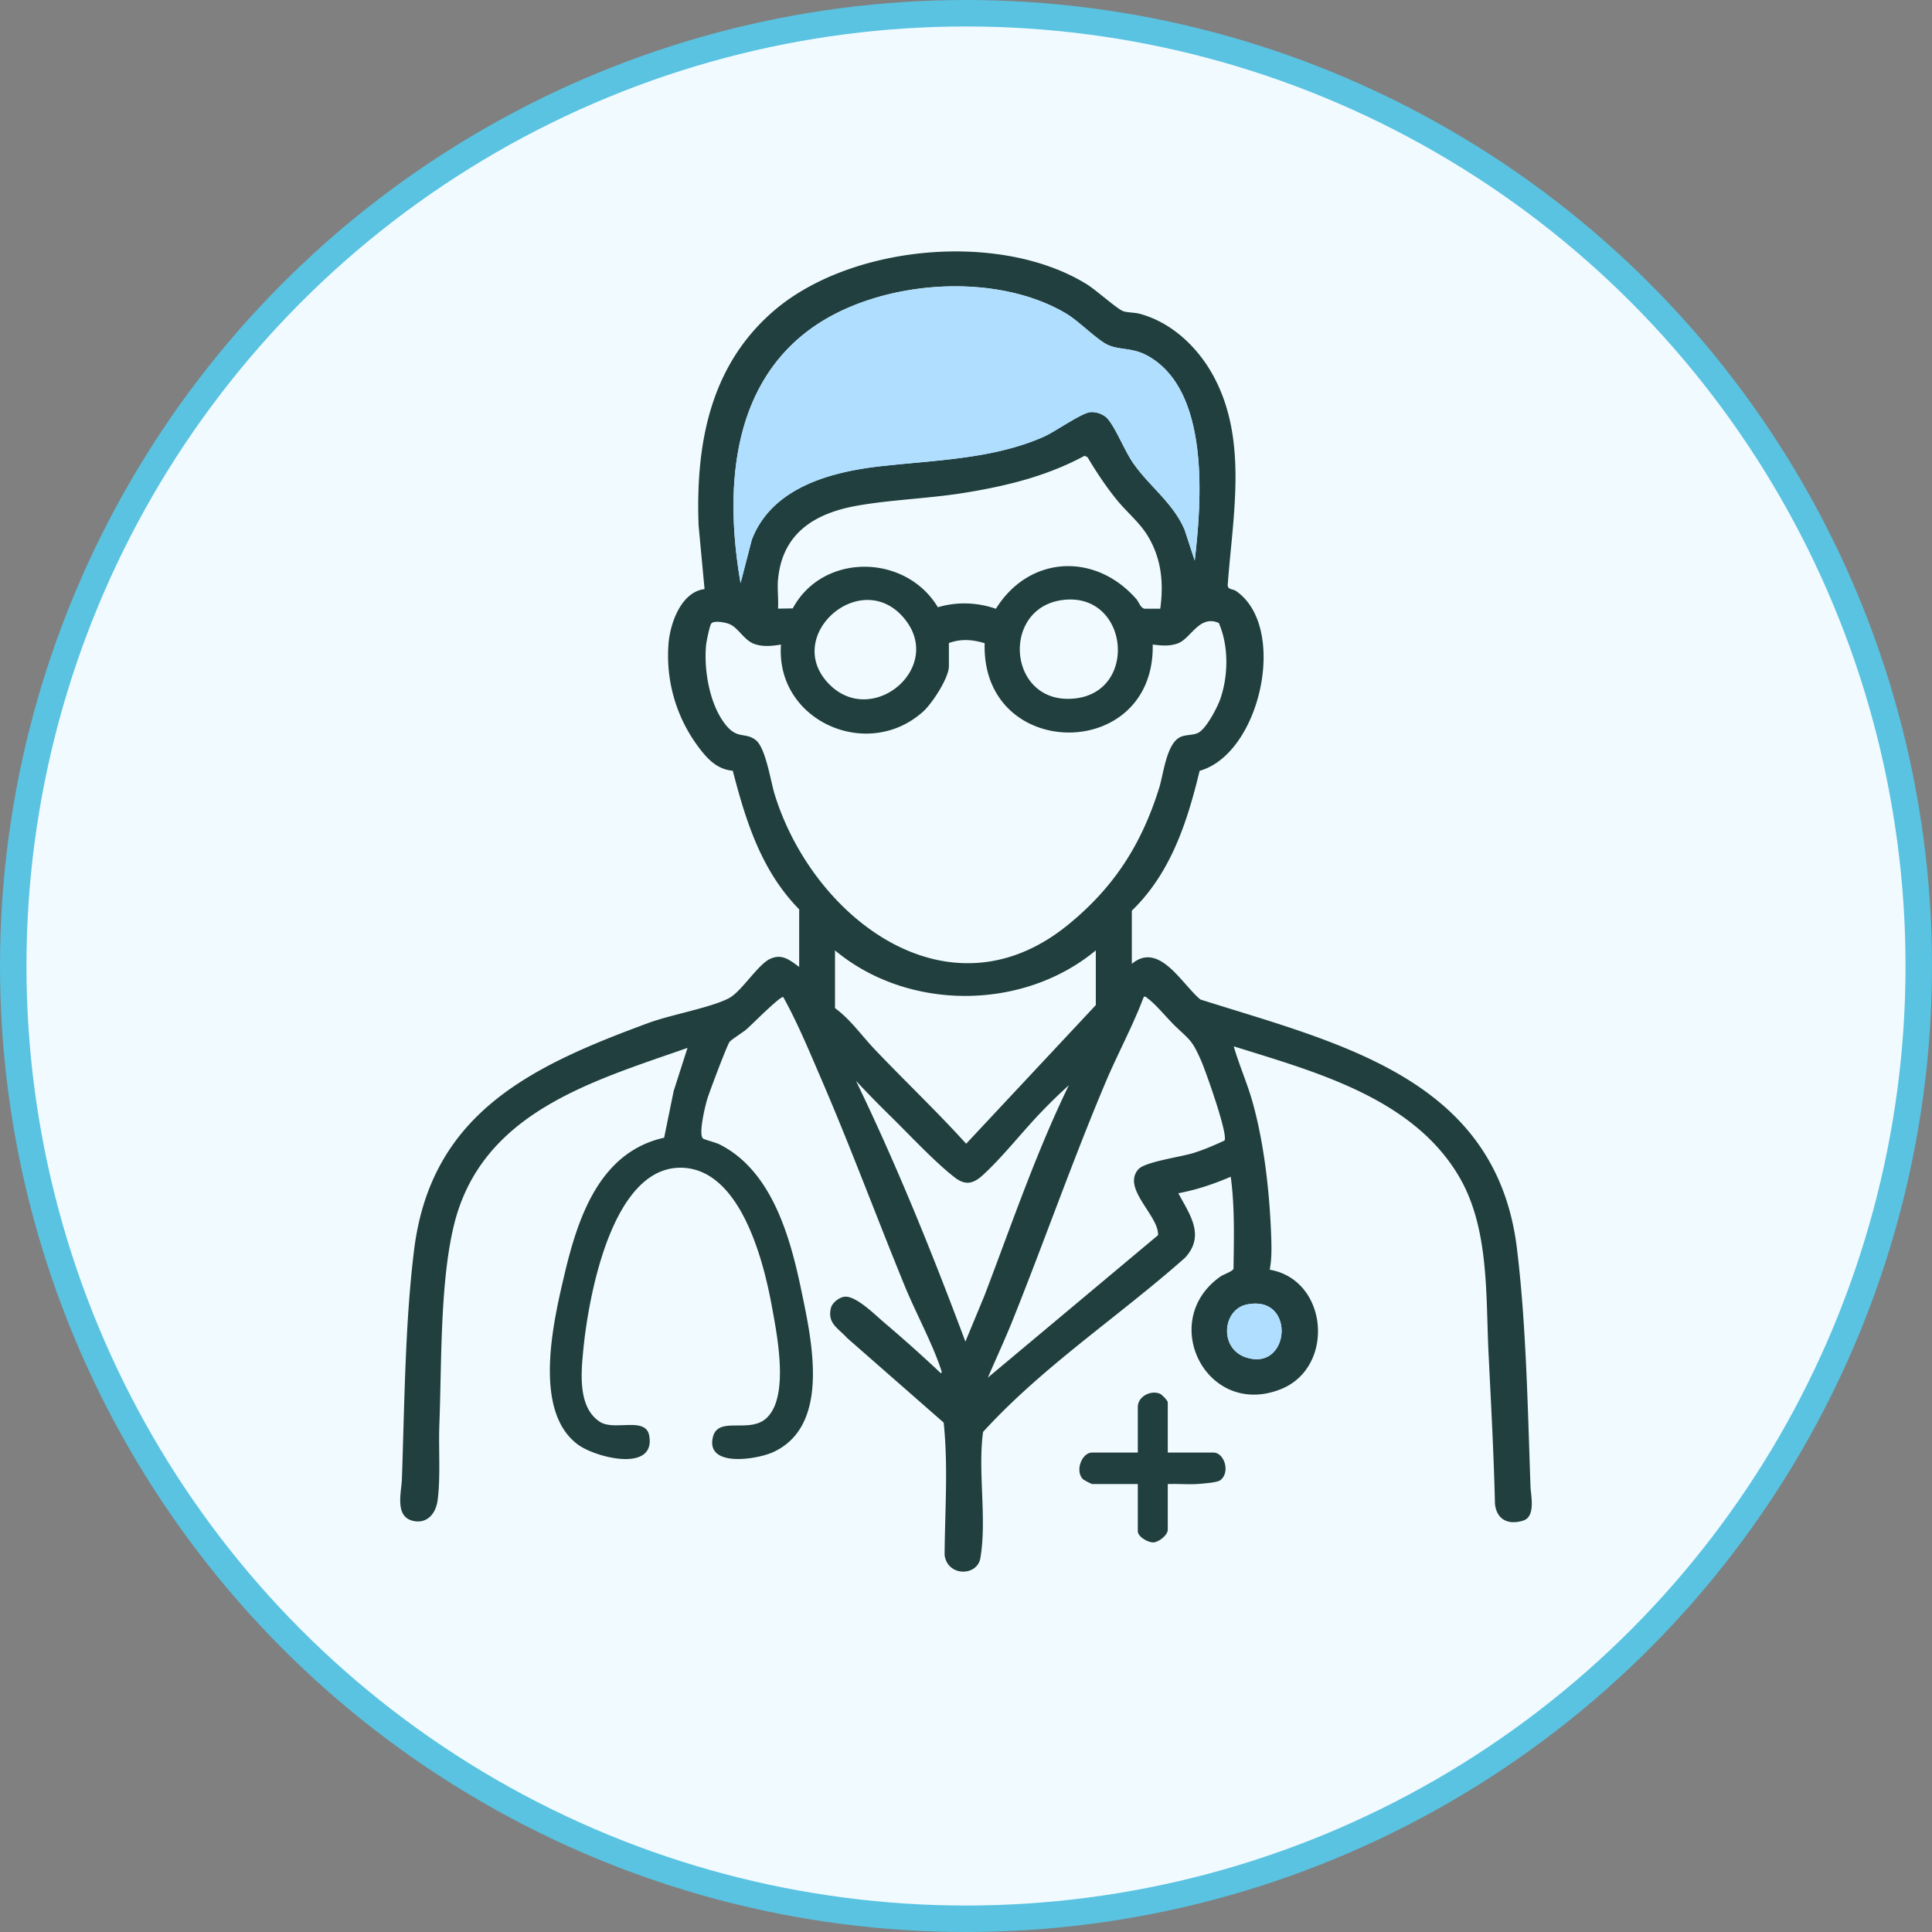 <svg width="146" height="146" viewBox="0 0 146 146" fill="none" xmlns="http://www.w3.org/2000/svg"><rect x="0" y="0" width="146" height="146" fill="#808080" stroke="none"/><circle cx="73" cy="73" r="72" fill="#F1FAFF" stroke="#59C3E1" stroke-width="2"/><path d="M60.381 68.706c-2.843-2.904-4.008-6.62-5.005-10.46-1.244-.112-1.986-.967-2.678-1.909a11.512 11.512 0 01-2.178-7.687c.118-1.554.963-3.925 2.723-4.131l-.451-4.816c-.223-6.1.836-11.979 5.603-16.144 5.798-5.062 17.174-6.13 23.726-2.082.701.433 2.236 1.818 2.73 2.027.282.12.89.104 1.269.207 2.401.641 4.373 2.507 5.548 4.647 2.668 4.859 1.489 10.61 1.107 15.877.024.334.396.27.612.416 3.98 2.694 1.883 12.303-2.733 13.6-.937 3.88-2.183 7.731-5.123 10.568v4.02c2.066-1.727 3.778 1.535 5.18 2.692 10.47 3.32 22.339 5.928 23.919 18.788.706 5.738.821 12.189 1.028 18.003.024.69.418 2.294-.565 2.594-1.121.341-1.986-.074-2.12-1.268-.087-3.773-.296-7.551-.481-11.3-.221-4.41.072-9.498-2.219-13.413-3.494-5.97-10.865-7.93-17.04-9.864.409 1.42 1.014 2.767 1.415 4.191.908 3.223 1.311 7.008 1.422 10.361.024.776.029 1.568-.118 2.327 4.443.771 4.957 7.402.824 9.035-5.589 2.21-9.309-5.16-4.551-8.516.238-.168.917-.38.992-.596.029-2.32.1-4.647-.21-6.948-1.272.548-2.596.995-3.962 1.247.874 1.623 2.046 3.201.511 4.873-5.016 4.448-10.75 8.209-15.267 13.166-.408 3.011.303 6.578-.204 9.537-.238 1.385-2.48 1.405-2.702-.231.022-3.338.279-6.686-.07-10.012l-7.305-6.401c-.658-.737-1.49-1.078-1.22-2.243.096-.42.64-.838 1.066-.87.862-.06 2.306 1.4 2.99 1.977a108.055 108.055 0 014.246 3.797c.087.017.072-.11.055-.168-.612-1.936-1.96-4.426-2.769-6.405-2.144-5.236-4.107-10.543-6.35-15.738-.888-2.058-1.753-4.155-2.838-6.112-.248-.058-2.38 2.094-2.762 2.43-.274.24-1.165.788-1.297.968-.2.276-1.52 3.783-1.684 4.32-.149.493-.691 2.702-.31 2.981.128.094.956.295 1.254.447 3.992 2.02 5.353 7.099 6.191 11.141.772 3.718 2.179 10.075-2.113 12.09-1.227.576-5.118 1.203-4.602-1.086.378-1.676 2.753-.259 4.057-1.467 1.756-1.626.79-6.348.394-8.516-.62-3.382-2.354-10.212-6.71-10.402-5.373-.235-7.148 9.842-7.527 13.766-.168 1.734-.423 4.338 1.251 5.431 1.095.715 3.456-.414 3.727 1.03.531 2.831-4.063 1.693-5.42.665-3.386-2.562-1.825-9.258-.975-12.849 1.02-4.308 2.656-9.23 7.527-10.315l.72-3.528 1.045-3.259c-7.366 2.577-15.688 4.94-17.693 13.572-1.019 4.383-.882 10.337-1.06 14.912-.067 1.748.102 4.083-.139 5.752-.13.896-.718 1.676-1.698 1.534-1.594-.23-1.03-2.135-.992-3.203.195-5.577.236-11.814.923-17.316 1.294-10.364 8.924-13.901 17.743-17.148 1.665-.613 4.707-1.146 6.062-1.869.93-.495 2.145-2.488 3.06-2.942.915-.454 1.532.075 2.233.591v-4.361l-.012-.005zm29.903-26.34c.529-4.524 1.167-12.903-3.588-15.497-1.131-.617-2.027-.396-2.944-.793-.807-.35-2.195-1.794-3.173-2.377-5.476-3.266-14.453-2.524-19.508 1.29-5.918 4.464-6.276 12.322-5.106 19.076l.85-3.283c1.508-3.93 5.927-5.125 9.74-5.553 4.086-.459 8.556-.538 12.367-2.248.831-.372 2.824-1.791 3.494-1.84.45-.03 1.014.169 1.302.517.651.778 1.259 2.402 1.945 3.379 1.216 1.73 2.99 2.97 3.853 4.983l.77 2.342-.002.005zm-31.49 1.418c-.065.706.048 1.494 0 2.21l1.114-.017c2.274-4.227 8.53-4.14 10.966-.087 1.45-.43 2.961-.374 4.386.115 2.502-4.027 7.495-4.287 10.605-.742.204.233.32.678.625.735h1.19c.267-1.943.09-3.77-.929-5.473-.612-1.026-1.59-1.811-2.35-2.745-.808-.99-1.562-2.126-2.215-3.226l-.221-.113c-2.89 1.561-5.97 2.304-9.196 2.818-2.625.417-5.416.5-7.993.955-3.216.57-5.658 2.083-5.98 5.575l-.002-.005zm21.497 1.559c-4.736.617-4.124 8.026.977 7.435 4.801-.555 4-8.081-.977-7.435zM62.687 51.73c3.237 3.237 8.595-1.22 5.735-4.885-3.245-4.155-9.402 1.218-5.735 4.885zm9.02-3.134v1.755c0 .87-1.26 2.798-1.923 3.401-4.208 3.819-11.19.723-10.765-5.043-.677.112-1.376.19-2.038-.056-.762-.28-1.201-1.244-1.893-1.505-.298-.113-1.122-.281-1.338-.027-.12.142-.37 1.383-.394 1.645-.168 1.876.257 4.412 1.425 5.935.922 1.203 1.481.605 2.305 1.205.769.56 1.139 3.089 1.448 4.103C61.4 69.326 71.65 77.264 80.71 69.888c3.477-2.832 5.548-6.067 6.885-10.333.334-1.066.55-3.345 1.588-3.85.43-.208.97-.124 1.369-.328.615-.315 1.467-1.955 1.688-2.616.591-1.777.613-3.953-.134-5.682-1.47-.653-2.116 1.186-3.1 1.542-.635.228-1.25.17-1.896.086.17 8.925-12.957 8.84-12.7-.1-.924-.28-1.782-.346-2.706-.013l.004.003zM82.81 71.82c-5.514 4.575-14.194 4.601-19.71 0v4.361c1.172.862 2.01 2.075 3 3.118 2.279 2.396 4.69 4.678 6.912 7.133l9.798-10.477V71.82zm9.725 14.369c.288-.452-1.441-5.305-1.778-6.064-.684-1.542-.823-1.506-1.947-2.585-.596-.571-1.487-1.676-2.092-2.099-.096-.067-.113-.158-.284-.11-.83 2.21-1.969 4.29-2.886 6.46-2.477 5.865-4.626 12-6.999 17.924-.593 1.482-1.268 2.925-1.895 4.39L87.515 93.34c.06-1.497-2.774-3.538-1.482-4.986.495-.553 3.195-.927 4.114-1.21.824-.255 1.61-.594 2.39-.954h-.002zm-11.766-4.174a38.691 38.691 0 00-2.041 1.979c-1.441 1.489-2.981 3.47-4.47 4.82-.71.646-1.304.783-2.102.17-1.544-1.188-3.573-3.383-5.04-4.813a76.66 76.66 0 01-2.431-2.495c3.103 6.417 5.771 13.032 8.269 19.711l1.443-3.483c2.037-5.332 3.876-10.75 6.372-15.887v-.002zM94.22 98.58c-1.837.382-2.106 3.31-.079 3.992 3.37 1.136 3.819-4.768.08-3.992z" fill="#203F3E"/><path d="M88.248 109.769h3.456c.819 0 1.299 1.518.506 2.094-.242.178-1.361.262-1.755.284-.733.043-1.477-.029-2.207 0v3.456c0 .398-.675.939-1.086.956-.41.016-1.18-.433-1.18-.843v-3.569h-3.455c-.053 0-.636-.305-.701-.375-.608-.646-.056-2.005.7-2.005h3.457v-3.456c0-.754.951-1.285 1.67-.99.158.065.595.521.595.651v3.797z" fill="#203F3E"/><path d="M90.284 42.367l-.77-2.342c-.863-2.013-2.638-3.257-3.853-4.984-.687-.977-1.294-2.6-1.945-3.379-.29-.346-.853-.547-1.302-.516-.67.048-2.661 1.467-3.494 1.84-3.812 1.71-8.284 1.789-12.367 2.248-3.813.427-8.232 1.623-9.74 5.552l-.85 3.283c-1.17-6.753-.813-14.612 5.105-19.076 5.056-3.814 14.035-4.556 19.509-1.29.977.584 2.365 2.03 3.172 2.378.918.399 1.814.175 2.945.792 4.755 2.594 4.116 10.973 3.588 15.498l.002-.005zM94.22 98.58c3.74-.775 3.29 5.128-.079 3.992-2.027-.685-1.758-3.612.08-3.992z" fill="#AFDEFF"/></svg>